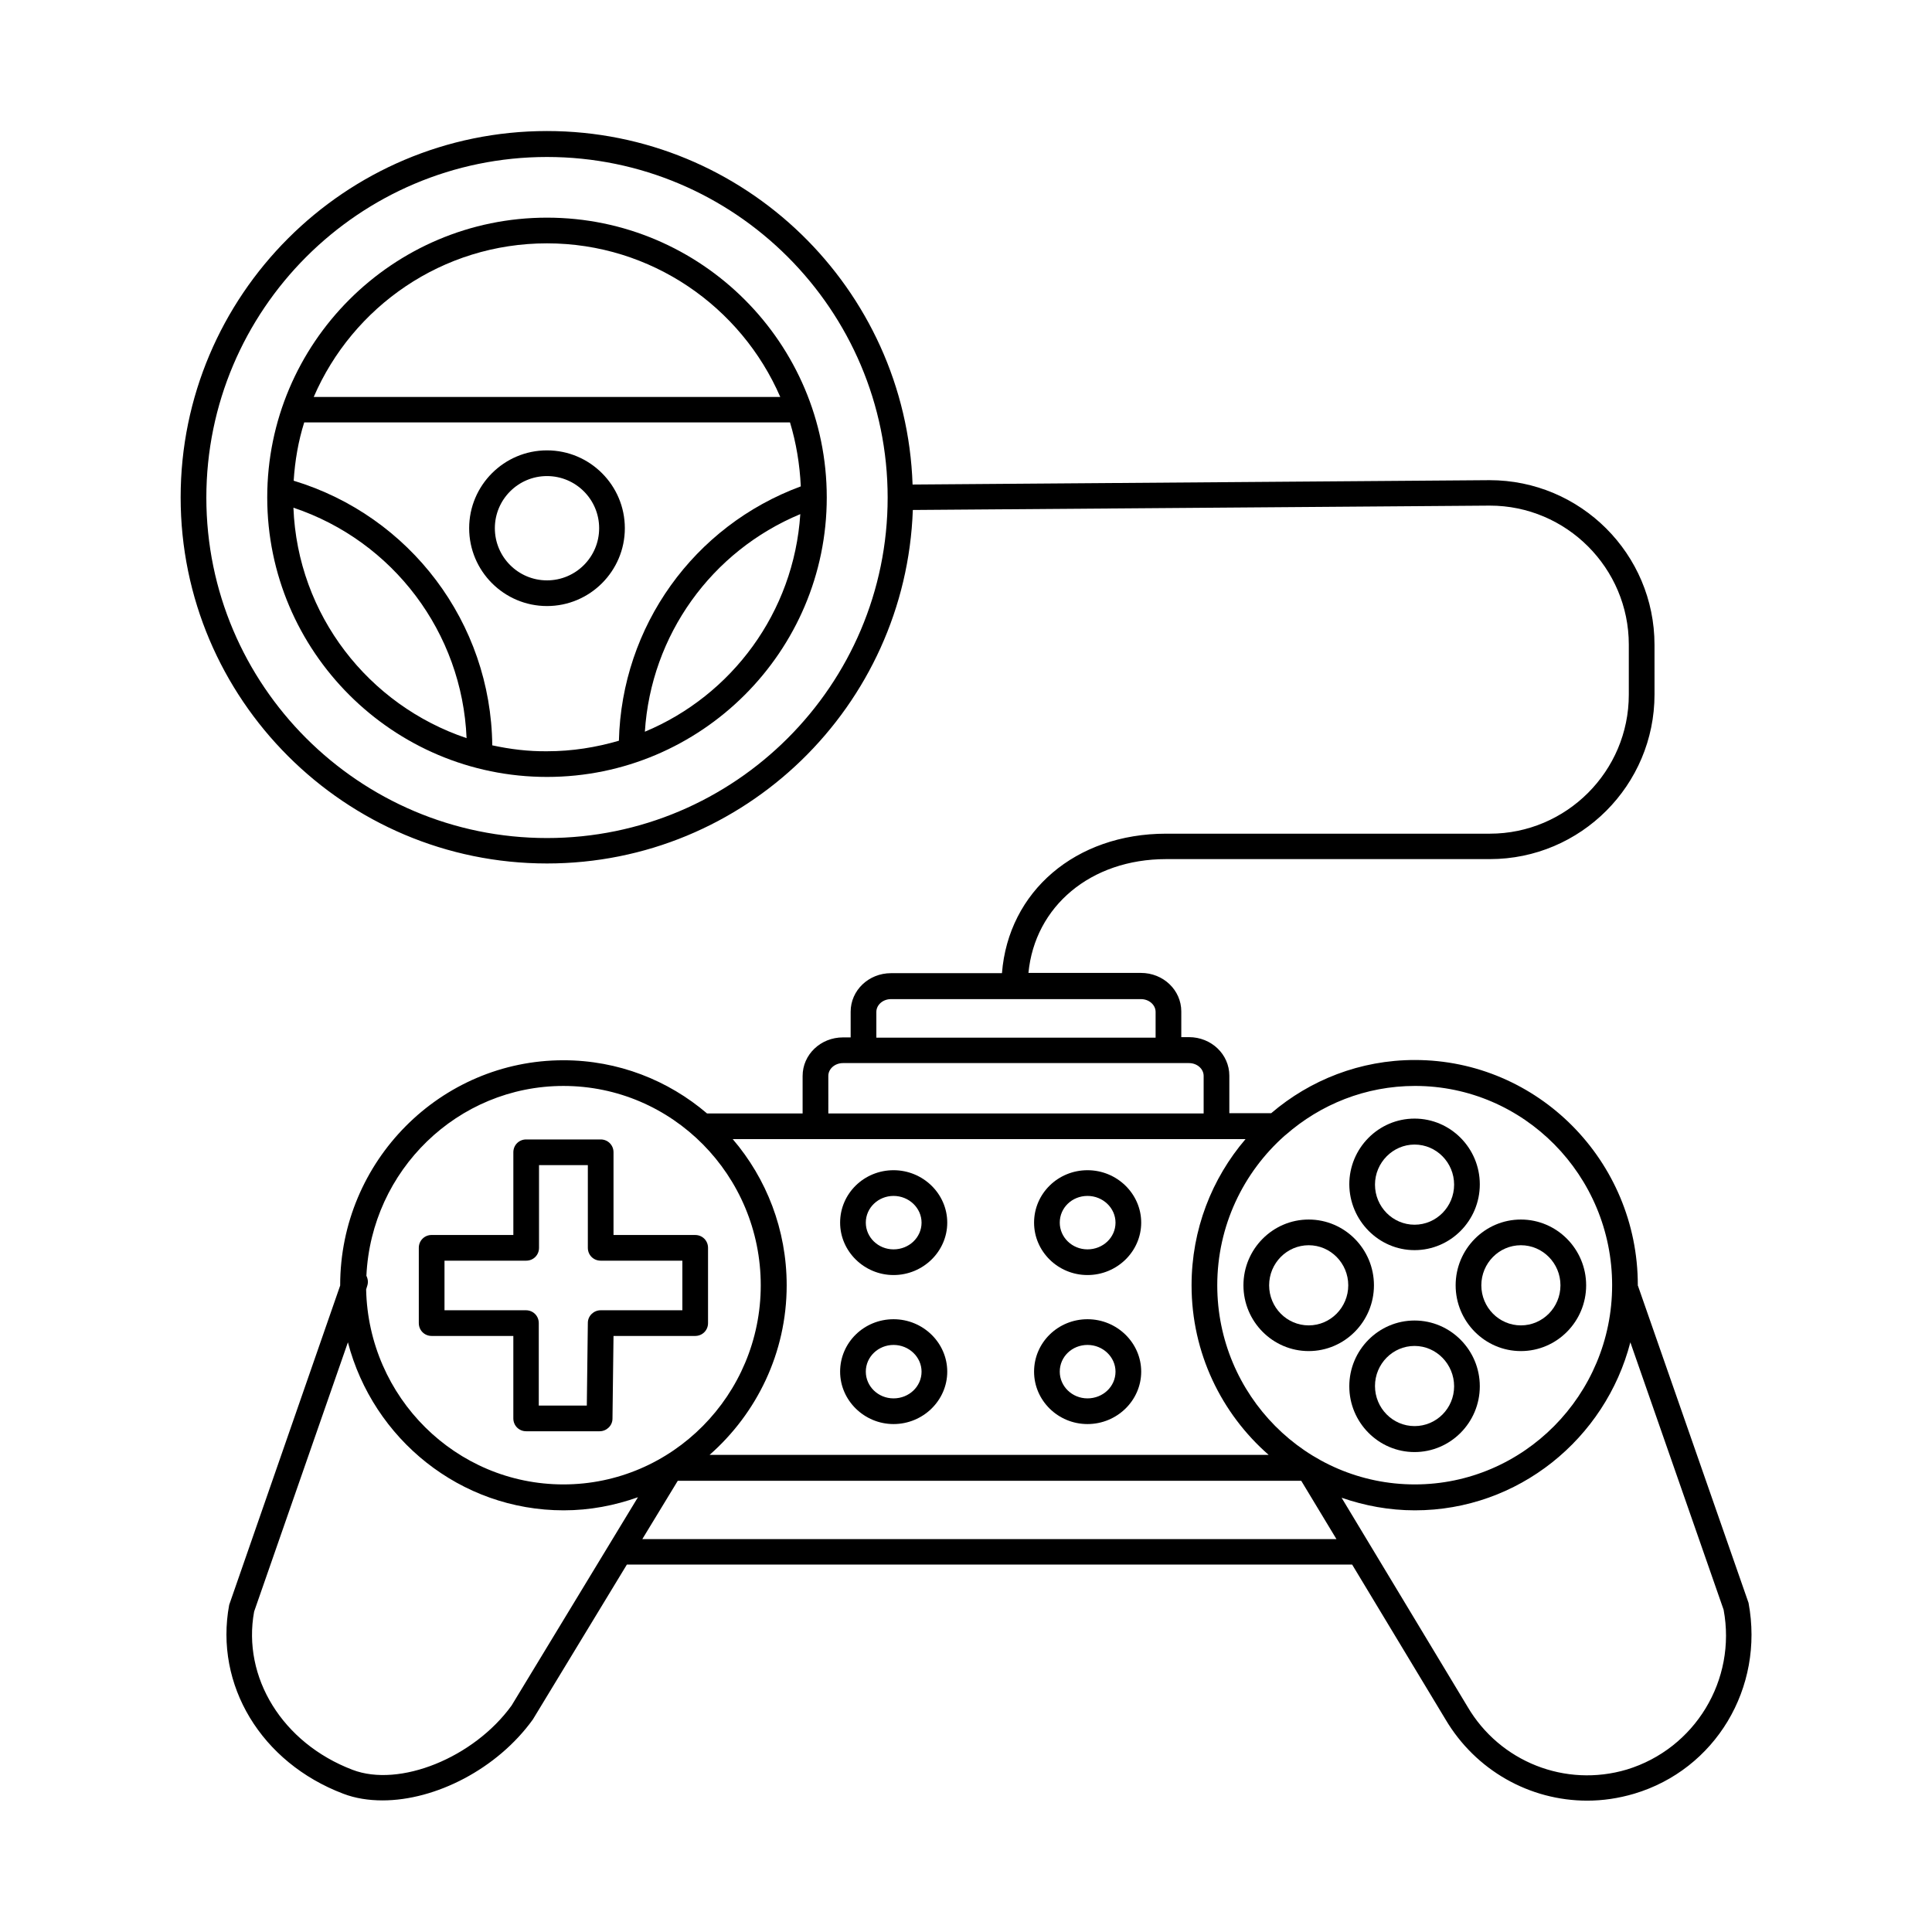 <?xml version="1.0" encoding="UTF-8"?>
<!-- Uploaded to: ICON Repo, www.svgrepo.com, Generator: ICON Repo Mixer Tools -->
<svg fill="#000000" width="800px" height="800px" version="1.1" viewBox="144 144 512 512" xmlns="http://www.w3.org/2000/svg">
 <g>
  <path d="m432.2 481.9c7.828 0 14.23-6.262 14.23-13.891 0-7.625-6.398-13.891-14.23-13.891-7.828 0-14.16 6.195-14.16 13.891-0.004 7.625 6.328 13.891 14.16 13.891zm0-20.969c4.086 0 7.422 3.199 7.422 7.082 0 3.949-3.336 7.082-7.422 7.082s-7.352-3.199-7.352-7.082c-0.004-3.953 3.266-7.082 7.352-7.082z"/>
  <path d="m380.8 481.9c7.828 0 14.23-6.262 14.23-13.891 0-7.625-6.398-13.891-14.23-13.891-7.828 0-14.16 6.195-14.16 13.891-0.004 7.625 6.398 13.891 14.16 13.891zm0-20.969c4.086 0 7.422 3.199 7.422 7.082 0 3.949-3.336 7.082-7.422 7.082-4.086 0-7.352-3.199-7.352-7.082-0.004-3.953 3.332-7.082 7.352-7.082z"/>
  <path d="m432.2 521.39c7.828 0 14.23-6.262 14.23-13.891 0-7.625-6.398-13.891-14.23-13.891-7.828 0-14.16 6.195-14.16 13.891-0.004 7.625 6.328 13.891 14.16 13.891zm0-20.969c4.086 0 7.422 3.199 7.422 7.082 0 3.949-3.336 7.082-7.422 7.082s-7.352-3.199-7.352-7.082c-0.004-3.953 3.266-7.082 7.352-7.082z"/>
  <path d="m380.8 521.39c7.828 0 14.23-6.262 14.23-13.891 0-7.625-6.398-13.891-14.23-13.891-7.828 0-14.16 6.195-14.16 13.891-0.004 7.625 6.398 13.891 14.16 13.891zm0-20.969c4.086 0 7.422 3.199 7.422 7.082 0 3.949-3.336 7.082-7.422 7.082-4.086 0-7.352-3.199-7.352-7.082-0.004-3.953 3.332-7.082 7.352-7.082z"/>
  <path d="m607.38 568.77-29.277-83.945c0-0.066-0.066-0.066-0.066-0.137v-0.137c0-32.883-26.484-59.641-59.094-59.641-14.5 0-27.777 5.309-38.059 14.094h-11.098v-9.941c0-5.652-4.766-10.211-10.688-10.211h-2.043v-6.809c0-5.652-4.766-10.211-10.688-10.211h-29.82c1.703-17.633 16.477-30.16 36.492-30.16h85.785c24.102 0 43.641-19.609 43.641-43.641l-0.004-13.141c0-24.102-19.609-43.641-43.707-43.641l-152.91 1.156c-1.773-51.945-44.527-93.68-96.883-93.68-53.582 0-97.086 43.574-97.086 97.086 0 53.512 43.574 97.016 97.086 97.016 52.422 0 95.109-41.734 96.949-93.68l152.91-1.156c20.289 0 36.832 16.543 36.832 36.832v13.277c0 20.289-16.543 36.832-36.832 36.832h-85.785c-24.031 0-41.801 15.32-43.504 36.969h-29.41c-5.922 0-10.688 4.562-10.688 10.211v6.809h-2.043c-5.922 0-10.688 4.562-10.688 10.211v9.941h-25.328c-10.281-8.781-23.555-14.094-38.059-14.094-32.613 0-59.164 26.758-59.164 59.641v0.066l-29.414 84.629c-3.949 21.242 8.512 41.801 30.23 50.039 3.199 1.227 6.738 1.77 10.418 1.77 14.023 0 30.363-8.305 39.828-21.445l24.918-41.055h192.2l24.715 40.984c8.035 13.617 22.398 21.582 37.582 21.582 4.152 0 8.305-0.613 12.461-1.84 21.441-6.394 34.512-27.977 30.293-50.582zm-318.42-202.68c-49.77 0-90.277-40.441-90.277-90.211 0-49.77 40.508-90.277 90.277-90.277s90.277 40.508 90.277 90.277c0 49.703-40.512 90.211-90.277 90.211zm282.27 118.53c0 29.07-23.488 52.766-52.289 52.766-28.867 0-52.355-23.691-52.355-52.766 0-15.797 6.945-29.957 17.836-39.625 0.137-0.066 0.203-0.203 0.34-0.273 9.191-8.035 21.105-12.938 34.246-12.938 28.801 0.004 52.223 23.695 52.223 52.836zm-97.156-38.738c-8.918 10.418-14.297 23.965-14.297 38.738 0 17.973 7.965 34.043 20.426 44.934h-148.15c12.461-10.961 20.426-27.027 20.426-44.934 0-14.773-5.379-28.32-14.297-38.738zm-97.832-33.703c0-1.906 1.77-3.402 3.879-3.402h66.246c2.109 0 3.879 1.496 3.879 3.402v6.809h-74.004zm-12.73 16.953c0-1.906 1.77-3.402 3.879-3.402h91.707c2.109 0 3.879 1.496 3.879 3.402v9.941h-99.465zm-70.195 2.656c28.867 0 52.289 23.691 52.289 52.832 0 29.07-23.488 52.766-52.289 52.766-28.527 0-51.676-23.078-52.289-51.676l0.273-0.887c0.34-0.953 0.203-1.906-0.203-2.723 1.293-27.914 24.168-50.312 52.219-50.312zm-13.75 164.21c-10.008 13.82-29.684 21.785-42.145 17.02-18.586-7.082-29.277-24.508-26.074-41.938l24.852-71.352c6.672 25.598 29.754 44.527 57.188 44.527 6.945 0 13.547-1.293 19.676-3.473zm34.652-44.117 9.395-15.453h165.23l9.328 15.453zm260.89 61.07c-16.273 4.832-33.633-2.043-42.211-16.68l-33.359-55.352c6.129 2.109 12.594 3.336 19.402 3.336 27.438 0 50.516-18.996 57.121-44.527l24.715 70.875c3.473 18.586-7.559 36.832-25.668 42.348z"/>
  <path d="m518.87 475.3c9.531 0 17.293-7.828 17.293-17.43 0-9.602-7.762-17.43-17.293-17.43s-17.293 7.828-17.293 17.43c0.066 9.602 7.828 17.43 17.293 17.43zm0-27.98c5.785 0 10.484 4.766 10.484 10.621s-4.699 10.621-10.484 10.621-10.484-4.766-10.484-10.621 4.766-10.621 10.484-10.621z"/>
  <path d="m518.87 493.95c-9.531 0-17.293 7.828-17.293 17.43 0 9.602 7.762 17.43 17.293 17.43s17.293-7.828 17.293-17.43c0-9.602-7.762-17.43-17.293-17.43zm0 27.98c-5.785 0-10.484-4.766-10.484-10.621s4.699-10.621 10.484-10.621 10.484 4.836 10.484 10.691c0 5.856-4.699 10.551-10.484 10.551z"/>
  <path d="m508.11 484.62c0-9.602-7.762-17.43-17.293-17.43s-17.293 7.828-17.293 17.43 7.762 17.43 17.293 17.43 17.293-7.832 17.293-17.43zm-17.293 10.621c-5.785 0-10.484-4.766-10.484-10.621s4.699-10.621 10.484-10.621c5.785 0 10.484 4.766 10.484 10.621s-4.699 10.621-10.484 10.621z"/>
  <path d="m529.76 484.62c0 9.602 7.762 17.43 17.293 17.43s17.293-7.828 17.293-17.43-7.762-17.43-17.293-17.43-17.293 7.828-17.293 17.43zm17.293-10.621c5.785 0 10.484 4.766 10.484 10.621s-4.699 10.621-10.484 10.621c-5.785 0-10.484-4.766-10.484-10.621s4.699-10.621 10.484-10.621z"/>
  <path d="m258.39 498.04h21.648v21.855c0 1.906 1.496 3.402 3.402 3.402h19.473c1.84 0 3.402-1.496 3.402-3.336l0.273-21.922h21.648c1.906 0 3.402-1.496 3.402-3.402v-19.949c0-1.906-1.496-3.402-3.402-3.402h-21.648v-21.922c0-1.906-1.496-3.402-3.402-3.402h-19.742c-1.906 0-3.402 1.496-3.402 3.402v21.922l-21.652-0.004c-1.906 0-3.402 1.496-3.402 3.402v19.949c0 1.906 1.496 3.406 3.402 3.406zm3.406-19.949h21.648c1.906 0 3.402-1.496 3.402-3.402v-21.922h12.938v21.922c0 1.906 1.496 3.402 3.402 3.402h21.648v13.141h-21.648c-1.84 0-3.402 1.496-3.402 3.336l-0.273 21.922h-12.73v-21.855c0-1.906-1.496-3.402-3.402-3.402h-21.582z"/>
  <path d="m288.96 201.68c-40.918 0-74.141 33.293-74.141 74.141s33.293 74.074 74.141 74.074c40.848 0 74.141-33.223 74.141-74.074 0-40.848-33.223-74.141-74.141-74.141zm0 6.809c27.641 0 51.469 16.816 61.82 40.715l-123.64-0.004c10.348-23.965 34.109-40.711 61.82-40.711zm-67.199 70.055c26.414 8.852 44.73 33.09 45.887 61.07-25.938-8.715-44.797-32.613-45.887-61.07zm52.695 62.977c-0.34-32.477-21.785-60.797-52.629-70.125 0.34-5.309 1.227-10.484 2.793-15.453h128.74c1.633 5.379 2.586 11.098 2.859 16.953-28.391 10.484-47.453 37.105-48.203 67.402-6.059 1.77-12.391 2.793-18.996 2.793-5.035 0.062-9.867-0.551-14.566-1.57zm40.441-3.609c1.633-25.598 17.633-47.863 41.191-57.664-1.703 26.074-18.18 48.066-41.191 57.664z"/>
  <path d="m309.59 283.98c0-11.371-9.258-20.629-20.629-20.629-11.371 0-20.629 9.258-20.629 20.629s9.258 20.629 20.629 20.629c11.367 0 20.629-9.258 20.629-20.629zm-20.629 13.824c-7.625 0-13.82-6.195-13.82-13.82s6.195-13.82 13.82-13.82 13.82 6.195 13.82 13.82-6.195 13.82-13.82 13.82z"/>
 </g>
</svg>